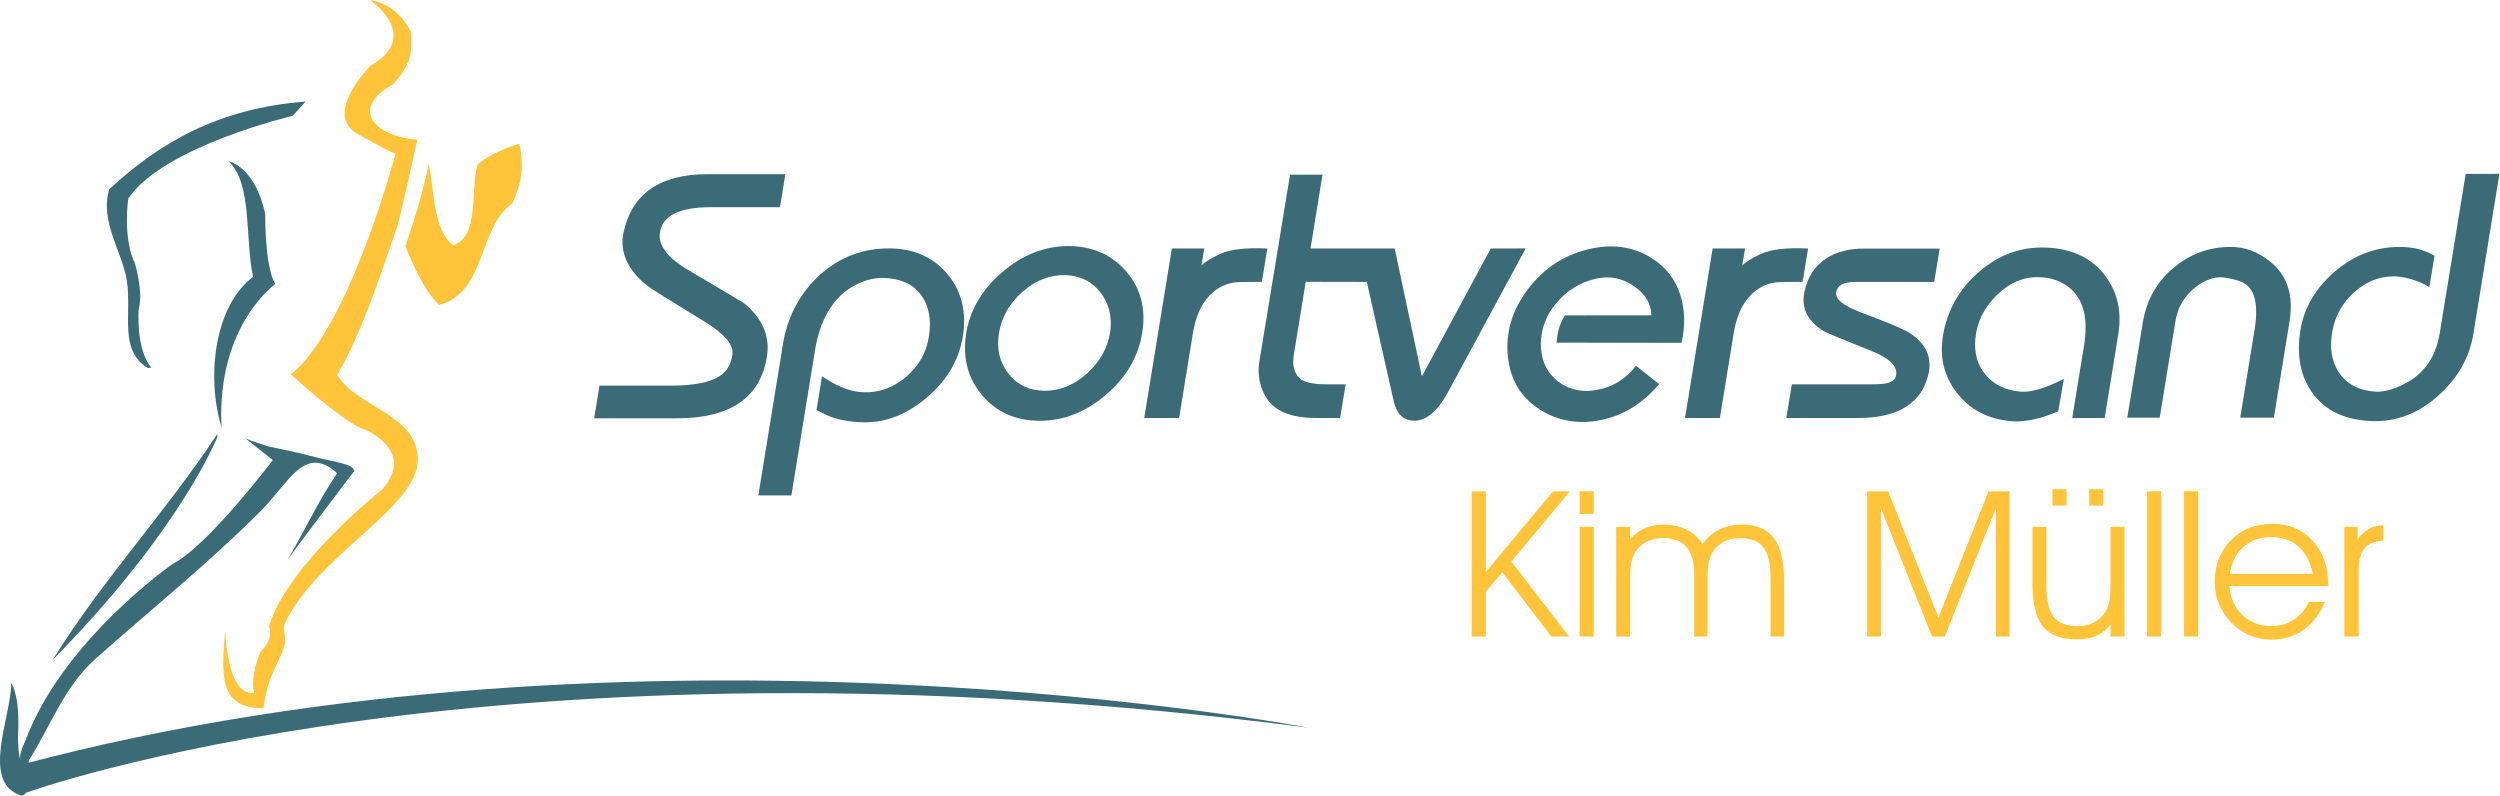 <?xml version="1.0" encoding="utf-8"?>
<!-- Generator: Adobe Illustrator 26.0.0, SVG Export Plug-In . SVG Version: 6.00 Build 0)  -->
<svg version="1.1"
	 id="svg2" xmlns:cc="http://creativecommons.org/ns#" xmlns:dc="http://purl.org/dc/elements/1.1/" xmlns:rdf="http://www.w3.org/1999/02/22-rdf-syntax-ns#" xmlns:svg="http://www.w3.org/2000/svg"
	 xmlns="http://www.w3.org/2000/svg" xmlns:xlink="http://www.w3.org/1999/xlink" x="0px" y="0px" viewBox="0 0 802.6 255.5"
	 style="enable-background:new 0 0 802.6 255.5;" xml:space="preserve">
<style type="text/css">
	.st0{fill:#3a6b77;}
	.st1{fill:#ffc439;}
	.st2{fill:#ffc439;}
</style>
<g id="g10" transform="matrix(1.333,0,0,-1.333,0,255.453)">
	<g id="g12" transform="scale(0.1)">
		<path id="path14" class="st0" d="M1790.2,1187.4l-134.4,79.6c-48.3,29-70.6,58.5-66.6,88.4c5.7,41.3,46.2,61.9,121.3,61.9h168
			l13,79.6h-187.2c-115.4,0-183-47.2-202.8-141.5c-9.4-45.7,9.5-87.9,56.7-126.7c8.7-6.9,54.2-35.4,136.4-85.5
			c50-30.4,73.2-57.5,69.3-81.1c-3.3-23.1-13.2-40-29.6-50.8c-23.2-15.7-62.6-23.6-118.1-23.6h-172.4l-12.8-78.8h198.9
			c128.2,0,200.5,48.9,216.9,146.7C1855.5,1106.1,1836.6,1150.1,1790.2,1187.4"/>
		<path id="path16" class="st0" d="M2130.2,1317.9c-62.8-2.5-117.3-26.1-163.3-70.8c-43.9-43.3-71-96.6-81.3-160.1l-59.2-363.7h79.6
			l56.8,349c12,73.8,41.9,124.9,89.8,153.4c24.4,14.3,48.7,21.4,72.7,21.4c41.7-0.5,72.4-13.9,92.2-40.1
			c19.8-26.3,26.3-60.1,19.6-101.3c-5.8-38.3-23.9-70.5-54.4-96.5c-30.5-26.1-64.4-38.6-101.6-37.6c-27.9,0.5-57.7,10.8-89.3,30.9
			l-12.1,7.4l-13.2-81.1l20.4-10.3c25.5-12.3,57.4-18.7,95.6-19.2c53-0.5,103.4,19.9,151.4,61.2c50.3,43.2,79.1,95.1,86.5,155.5
			c6.8,57-7.4,105.4-42.7,145.2C2241.2,1301.4,2192,1320.3,2130.2,1317.9"/>
		<path id="path18" class="st0" d="M2673.9,1117.5c-5.8-38.3-24.3-71.8-55.7-100.2c-31.4-28.5-66-42.5-103.7-42
			c-36.3,0.5-65,14.4-86.1,41.6c-21.1,27.3-28.6,59.6-22.5,96.9c6.3,38.8,25.2,72.1,56.8,99.8c31.5,27.7,66.1,41.1,103.8,40.2
			c35.6-1.5,63.7-15.5,84.1-42C2671,1185.2,2678.8,1153.8,2673.9,1117.5z M2574.1,1323.8c-58.5,0-112.3-21.3-161.4-63.8
			c-49.2-42.5-78-92.7-86.4-150.7c-7.8-57,5.4-105.5,39.7-145.5c34.2-40.1,79.6-60.3,136-60.8c58.9-0.5,113,20.7,162.5,63.4
			c49.4,42.7,78.4,93.4,87,151.8c8.2,57-5,105.4-39.7,145.2C2676.9,1303.1,2631,1323.3,2574.1,1323.8"/>
		<path id="path20" class="st0" d="M3052.2,1317.9c-52.7,2.5-91.3-2.2-115.8-14c-19.7-9.3-33.9-18.2-42.6-26.5l6.6,40.5h-78.1
			l-66.5-408.2h84l33.2,204.1c6.4,39.3,19.7,69.5,39.8,90.6c16.1,17.2,35.9,27.8,59.7,31.7c7.5,1,29.7,1.5,66.6,1.5L3052.2,1317.9"
			/>
		<path id="path22" class="st0" d="M4354.6,1317.9c-52.7,2.5-91.2-2.2-115.8-14c-19.7-9.3-33.9-18.2-42.6-26.5l6.6,40.5h-78.1
			l-66.5-408.2h84l33.2,204.1c6.4,39.3,19.7,69.5,39.8,90.6c16.1,17.2,35.9,27.8,59.7,31.7c7.5,1,29.7,1.5,66.6,1.5L4354.6,1317.9"
			/>
		<path id="path24" class="st0" d="M4399.7,1295c-28.5-18.2-46.5-45.5-53.9-81.8c-8.3-38.8,7.2-70.3,46.5-94.3
			c6.2-3.9,44.7-19.9,115.3-47.9c42-16.7,61.7-35.6,59.3-56.8c-1.3-10.8-8.8-17.7-22.5-20.6c-7.2-2-21.1-2.9-41.8-2.9h-187.2
			l-13.2-81.1h171.7c96.8,0,153.6,34.9,170.3,104.6c9.7,41.3-5.3,74.7-44.9,100.2c-14.7,9.3-53.8,25.8-117.2,49.4
			c-43,16.2-63,32.6-59.7,49.3c2.6,16.2,18,24.3,45.9,24.3h190.1l13.1,80.3h-182C4454.2,1317.9,4424.2,1310.2,4399.7,1295"/>
		<path id="path26" class="st0" d="M5467.6,1286.2c-29.5,24.1-61.7,35.9-96.7,35.4c-48.6,0-92.4-15.5-131.3-46.3
			c-43.4-34.3-69.7-79.7-78.9-136.1l-37.3-228.7h78.1l38,233.1c5.3,32.4,20.9,59.1,47,80.1c24.2,19.1,47.4,27.2,69.5,24.3
			c27.8-3.9,46.7-10.3,56.6-19.2c20-18.7,25.9-53.6,17.6-104.6l-34.8-213.7h81l37.7,231.4
			C5524.4,1205.1,5508.9,1253.3,5467.6,1286.2"/>
		<path id="path28" class="st0" d="M3976,1295.9c-44.8,27.5-96.1,34-153.9,19.4c-57.8-14.6-105.2-46.5-142.3-95.5
			c-37.7-49.9-53.8-103.3-48.4-160.1c5.4-56.9,30.8-99.9,76.2-129c43.8-28.2,92.8-36.9,146.9-26.2c54.1,10.7,101.3,39.6,141.4,86.7
			l-55.7,44.4c-24.1-31-53.9-50.1-89.5-57.3c-32.7-7.1-62.1-3-88.1,12.4c-29.6,18.2-46.6,45.4-50.9,81.5c-0.1,0.8,0,1.7-0.1,2.5
			c-0.4,4.2-0.5,8.2-0.6,12.2c0,1.4-0.2,2.8-0.2,4.3h0.2c1.2,48.6,26.5,81,26.5,81h0.1c0.8,1.1,1.5,2.3,2.2,3.4
			c22.9,31.7,52.4,53.5,88.5,65.4c36.1,11.8,68.6,9.2,97.4-7.8c33.4-19.3,50.5-44.7,51.4-76.2l-208-0.2c-14.5-20.7-19-48-20.3-65.7
			l301.2-0.3c9.2,43.2,8,82.4-3.9,117.5C4034.1,1245.4,4010.7,1274.6,3976,1295.9"/>
		<path id="path30" class="st0" d="M4928.5,1320.1c-60,2.5-113.7-16.7-161.1-57.5c-45.1-38.3-73.8-86.4-86.1-144.4
			c-11.6-56.5-1.2-105.6,31.3-147.4c30.8-40.3,73.5-63.1,128.1-68.5c32.8-3.6,71.6,4.3,116.4,23.5l13.6,78.2
			c-7.7-4.2-18.1-9.1-31.8-14.7c-29-12.3-53-17.7-71.9-16.2c-36.4,2.9-64.6,16.5-84.8,40.5c-20.1,24-28.3,53.8-24.5,89.2
			c3.9,38.8,21.1,73.2,51.8,103.2c30.7,29.9,64.5,44.2,101.6,42.7c25.5-0.5,47.7-7.4,66.7-20.6c38.8-27.1,52.6-74.9,41.4-143.7
			l-28.4-174.7h78.1l32.7,201.2c9,55-1.7,102.4-32.1,142.2C5037.4,1295.3,4990.5,1317.6,4928.5,1320.1"/>
		<path id="path32" class="st0" d="M5938.4,1497.7l-62.4-383.2c-9.3-57-37-97.5-83.1-121.6c-25.8-13.7-49-20.4-69.6-19.9
			c-40,2-69.6,16.8-88.9,44.6c-19.3,27.7-24.8,62.3-16.6,103.5c6.7,35.4,23.9,65.7,51.7,91c27.7,25.3,59,38.2,94,38.7
			c18.1,0,37.7-3.9,58.5-11.8c13-5.1,22.6-9.9,28.9-14.4l12.4,76.3l-11.2,5.2c-20.4,10.3-44.1,15.5-71.2,15.5
			c-60.4,0.5-114.2-20.4-161.6-62.6s-74.3-92.4-80.8-150.3c-6.5-55,3.9-101.5,31.1-139.3c30.5-41.8,77-64.1,139.4-67.1
			c60.9-2.9,115.9,18,164.9,62.6c46.1,41.7,73.8,90.9,83,147.4l62.7,385.4L5938.4,1497.7"/>
		<path id="path34" class="st0" d="M3590.3,1317.9l-165.8-308l-65.5,308h-202.7l28.8,177.8H3107l-73.9-449.7
			c-4.9-30.5,0.1-58.7,15-84.7c19.5-34.4,60.1-51.6,122-51.6h57.5l13.2,81.1h-45.7c-33.9,0-55.9,5.1-66,15.5
			c-12.7,12.8-17,31.4-13,56l28.6,175.4l208.4-0.4l-69.3,35.6l72.8-322.5c7.1-31.9,24.2-47.7,51.3-47.2c28.6,1,54.9,23.6,78.9,67.8
			l187.7,347.1L3590.3,1317.9"/>
		<path id="path36" class="st0" d="M31.2,36.8C36.1,12.8,62.3,7,62.3,7s1127.6,411.7,3089.9,156.7c0,0-1613.6,308.6-3105.6-90.1
			C46.6,73.6,26.3,60.8,31.2,36.8"/>
		<path id="path38" class="st1" d="M622.8,223.2c0.4-0.5,0.8-1.1,1.2-1.6C623.6,222.1,623.1,222.7,622.8,223.2z M619.8,227.7
			c0.2-0.4,0.4-0.7,0.7-1C620.2,227,620,227.3,619.8,227.7z M617.2,232.4c0.1-0.2,0.2-0.4,0.3-0.5
			C617.4,232,617.3,232.2,617.2,232.4z M615.1,237.2c0-0.1,0-0.2,0.1-0.2C615.1,237.1,615.1,237.2,615.1,237.2z M626.2,218.9
			c0.7-0.7,1.4-1.5,2.1-2.2C627.6,217.4,626.9,218.1,626.2,218.9z M812,1013.2c60.5,105.5,101.2,231,143.6,354.6
			c0.2-0.4,0.4-0.8,0.5-1.2c20.4,82.2,46.8,203.4,48.9,213c-109.6,9.9-161.1,77.1-57.8,134.3c31.7,36.9,48.8,60.9,42.2,126.6
			c-23,43.6-56.8,67.3-92.9,75.3c-2.2-0.8-3.5-1.3-3.5-1.3s123.6-84.7,0-155.7c0,0-116.8-116.8-32.1-164.9c0,0,68.7-38.9,91.6-48.1
			c0,0-109.9-416.8-251.9-531.3c0,0,132.8-121.4,178.6-132.8c0,0,123.7-50.4,41.2-144.3c0,0-229-180.9-272.5-329.7
			c0,0,13.7-27.5-20.6-61.9c0,0-25.5-54.8-15.4-98.5c-55.4-7.2-67.3,104.2-69.8,149.5c-0.1-0.1-0.1-0.1-0.2-0.1
			c-7.4-102.4-17.3-187.1,92.9-185.8c-1.6,1.2-3.1,2.5-4.5,3.8c1.4-1.3,2.9-2.6,4.5-3.8c9.8,80.9,36.8,104.8,50.7,152
			c5.1,17.4-5.8,38.1,0,50.7c76.6,165.9,321.8,280,320.8,396.8C1005.3,919.2,862,933.1,812,1013.2"/>
		<path id="path40" class="st1" d="M1251.1,1570.4c-38.4-12.3-74-27.3-101.3-50.6c-17.5-66.9,5.2-174-59.1-194.2
			c-46.7,38.3-44.3,125.7-58.1,196.8c-13.5-70.2-38.9-149-56.5-199.5c22.4-51.4,44.2-103.6,80.9-140.8
			c113.5,27.2,94.1,187.4,177.3,244.8C1253.6,1470.8,1263.4,1504.7,1251.1,1570.4"/>
		<path id="path42" class="st0" d="M52.8,32c0.8-2.6,1.7-5.2,2.6-7.9C54.5,26.7,53.6,29.4,52.8,32z M49.9,43.5
			c0.5-2.1,1-4.3,1.6-6.5C50.9,39.2,50.3,41.4,49.9,43.5z M48,54.3c0.2-1.7,0.6-3.5,0.9-5.3C48.5,50.8,48.2,52.6,48,54.3z
			 M46.9,64.4c0.1-1.4,0.2-2.8,0.4-4.2C47.1,61.6,47,63,46.9,64.4z M46.6,73.6c0-1,0-2,0-3C46.6,71.6,46.6,72.6,46.6,73.6z
			 M46.8,81.9c0-0.6-0.1-1.1-0.1-1.6C46.7,80.8,46.8,81.4,46.8,81.9z M664,835.6c-1.6,0.5-3.3,1-4.9,1.5
			C660.8,836.6,662.4,836.1,664,835.6z M644.5,841.7c1.4-0.4,2.8-0.9,4.3-1.3C647.3,840.8,645.9,841.2,644.5,841.7z M649.9,840
			c3-0.9,6-1.9,9.1-2.8C655.9,838.1,652.9,839,649.9,840z M762.1,806.9c0.5-0.1,0.9-0.2,1.2-0.3C763,806.7,762.6,806.8,762.1,806.9z
			 M664.5,835.4c38.2-11.6,79.5-23.4,94.4-27.6C744.1,812,702.8,823.8,664.5,835.4z M761.8,801.9c15-0.7,31.5-8.2,50.3-25.2
			c-44.6-64.9-79.2-139.9-119.6-209c0.2,0.2,0.3,0.4,0.4,0.6c24.9,36,159.7,213,159.7,213c0.8,18.1-47.3,22.1-93.6,34.3
			c-42,11.1-90.4,21.2-114.7,26.1c-25.9,8.2-47.4,15.6-53.6,19.4c0,0,45.8-36.7,66.4-52.7c0,0-155.7-206.1-240.4-249.6
			c0,0-267.9-185.5-357.2-430.5c0,0-9-14.5-12-39.3l0,0c-5,29.6-4.1,56.4-4.1,56.4c3.9,66.8-4.9,104.1-15,124.8
			c-0.5-0.1-1-0.1-1.4-0.2C26.6,188.4-47.8,30.5,52.2,0c4.4,1.4,7.6,3.8,10.1,7c-2,4.4-3.8,8.6-5.4,12.8c1.6-4.2,3.3-8.4,5.4-12.8
			c12.3,15.8,5.2,50.9,6.8,77.4c51.3,80.9,85.9,178.7,160.4,244.9C362,447.1,499.6,557.7,626.3,683.9
			C679.7,737.1,713.6,804.4,761.8,801.9"/>
		<path id="path44" class="st0" d="M356.1,1030c3,0.1,5.8,0.5,8.4,0.9c-38.3,45.4-30.4,141.7-30.4,141.7
			c11.5,41.2-9.2,109.9-9.2,109.9c-29.8,59.6-16,155.7-16,155.7c84.7,126,396.2,199.3,396.2,199.3l30.9,34.2
			c-211.9-16-354.6-101.3-472.8-211.1c-23.9-77.1,32.3-153.1,42.2-219.5C318,1157.3,285.6,1073.3,356.1,1030"/>
		<path id="path46" class="st0" d="M662.8,1232.2c-25.8,44.6-24,168.3-24,168.3c-24,115.1-88.4,127.7-88.4,127.7
			c58.1-54.5,39-186.1,59.1-278.6c-90.9-68-114.1-235.7-76-363.1c-0.1,1.9-0.2,3.8-0.3,5.7C523.1,1133.3,662.8,1232.2,662.8,1232.2"
			/>
		<path id="path48" class="st0" d="M523,870.7C398.8,681.8,246.8,520.6,127,327.3c275.4,279.1,374.7,485.6,396.7,536.8
			C523.5,866.4,523.2,868.6,523,870.7"/>
		<path id="path50" class="st2" d="M3578.4,491.3V383.4h-33.9v349.7h33.9V538.8l161.9,194.3h40.8L3639.9,564l138.8-180.6h-42.3
			l-118.6,154.9L3578.4,491.3"/>
		<path id="path52" class="st2" d="M3804.4,383.4v264.2h33.8V383.4H3804.4z M3838.2,678.6h-33.8v54.5h33.8V678.6"/>
		<path id="path54" class="st2" d="M4100.5,606.3c10.7,15.2,24,26.8,40,34.7c15.9,7.9,33.8,11.9,53.4,11.9c35.9,0,62-10.8,78.3-32.3
			s24.5-56.2,24.5-103.8V383.4h-32.4v140.2c0,34.9-5.8,59.8-17.3,74.6s-30.4,22.2-56.4,22.2c-15,0-28.3-3.1-39.8-9.3
			s-20.5-15-27.3-26.5c-4-7.2-6.9-15.4-8.6-24.6c-1.7-9.2-2.6-25.3-2.6-48.1V383.4h-31.9v147.9c0,30.4-6.2,52.9-18.5,67.4
			s-31.2,21.8-56.7,21.8c-15.4,0-28.9-3.1-40.5-9.3c-11.7-6.2-20.8-15-27.5-26.5c-4.2-7.2-7.1-15.4-8.8-24.6
			c-1.7-9.2-2.6-25.3-2.6-48.1V383.4h-33.4v264.2h33.4v-30c10.1,11.7,22,20.5,35.7,26.4s29.2,8.9,46.5,8.9c20,0,38.3-4.2,54.8-12.6
			C4079.2,631.9,4091.8,620.5,4100.5,606.3"/>
		<path id="path56" class="st2" d="M4496.9,383.4v349.7h50.6l121-304l120.6,304h50.7V383.4h-32.9v308.8L4684,383.4h-31l-123,308.9
			V383.4H4496.9"/>
		<path id="path58" class="st2" d="M5031.7,698.7v39.4h33.9v-39.4H5031.7z M4943.1,698.7v39.4h33.9v-39.4H4943.1z M4895.1,647.6
			h33.4V507.4c0-36,5.8-61.5,17.5-76.5s30.9-22.5,57.6-22.5c15.2,0,28.6,3.1,40.1,9.2c11.5,6.2,20.8,15.1,27.9,26.8
			c4,6.9,6.9,15,8.7,24.4c1.8,9.4,2.6,25.7,2.6,48.9v129.9h33.8V383.4h-33.8V412c-10.3-12.5-21.7-21.6-34.4-27.1
			c-12.7-5.6-28-8.4-45.9-8.4c-38.1,0-65.5,10.3-82.3,30.9s-25.2,54.7-25.2,102.4L4895.1,647.6"/>
		<path id="path60" class="st2" d="M5171,383.4v349.7h33.9V383.4H5171"/>
		<path id="path62" class="st2" d="M5260.1,383.4v349.7h33.9V383.4H5260.1"/>
		<path id="path64" class="st2" d="M5570.3,534.3c-6.4,29.4-18.2,51.5-35.3,66.3c-17.1,14.8-39.5,22.3-67,22.3
			c-25.6,0-47.3-8-65.1-23.9c-17.8-16-28.6-37.5-32.7-64.7L5570.3,534.3z M5607.8,504.7h-238.5c2.1-28.7,12.5-52,31.2-69.7
			s42.1-26.6,70.1-26.6c19.8,0,37.7,5.1,53.5,15.4c15.9,10.3,28.1,24.6,36.7,42.9h38.4c-12.2-29.2-29.2-51.7-51.3-67.3
			c-22-15.6-47.5-23.5-76.5-23.5c-38.4,0-70.9,13.7-97.5,41.1s-39.9,60.3-39.9,98.7c0,40.2,13,73.4,39,99.7
			c26,26.2,59.3,39.4,99.8,39.4c39.7,0,72.1-13.7,97.1-41s37.6-62.9,37.6-106.6L5607.8,504.7"/>
		<path id="path66" class="st2" d="M5680.5,383.4h-34.3v264.2h31.9v-30.5c8.3,11.7,17.4,20.2,27.3,25.7c9.8,5.4,21.3,8.3,34.5,8.7
			l0.2-36.8c-21.3-1.9-36.6-8.3-45.7-19.1c-9.2-10.8-13.8-28.4-13.8-52.7V383.4"/>
	</g>
</g>
</svg>
